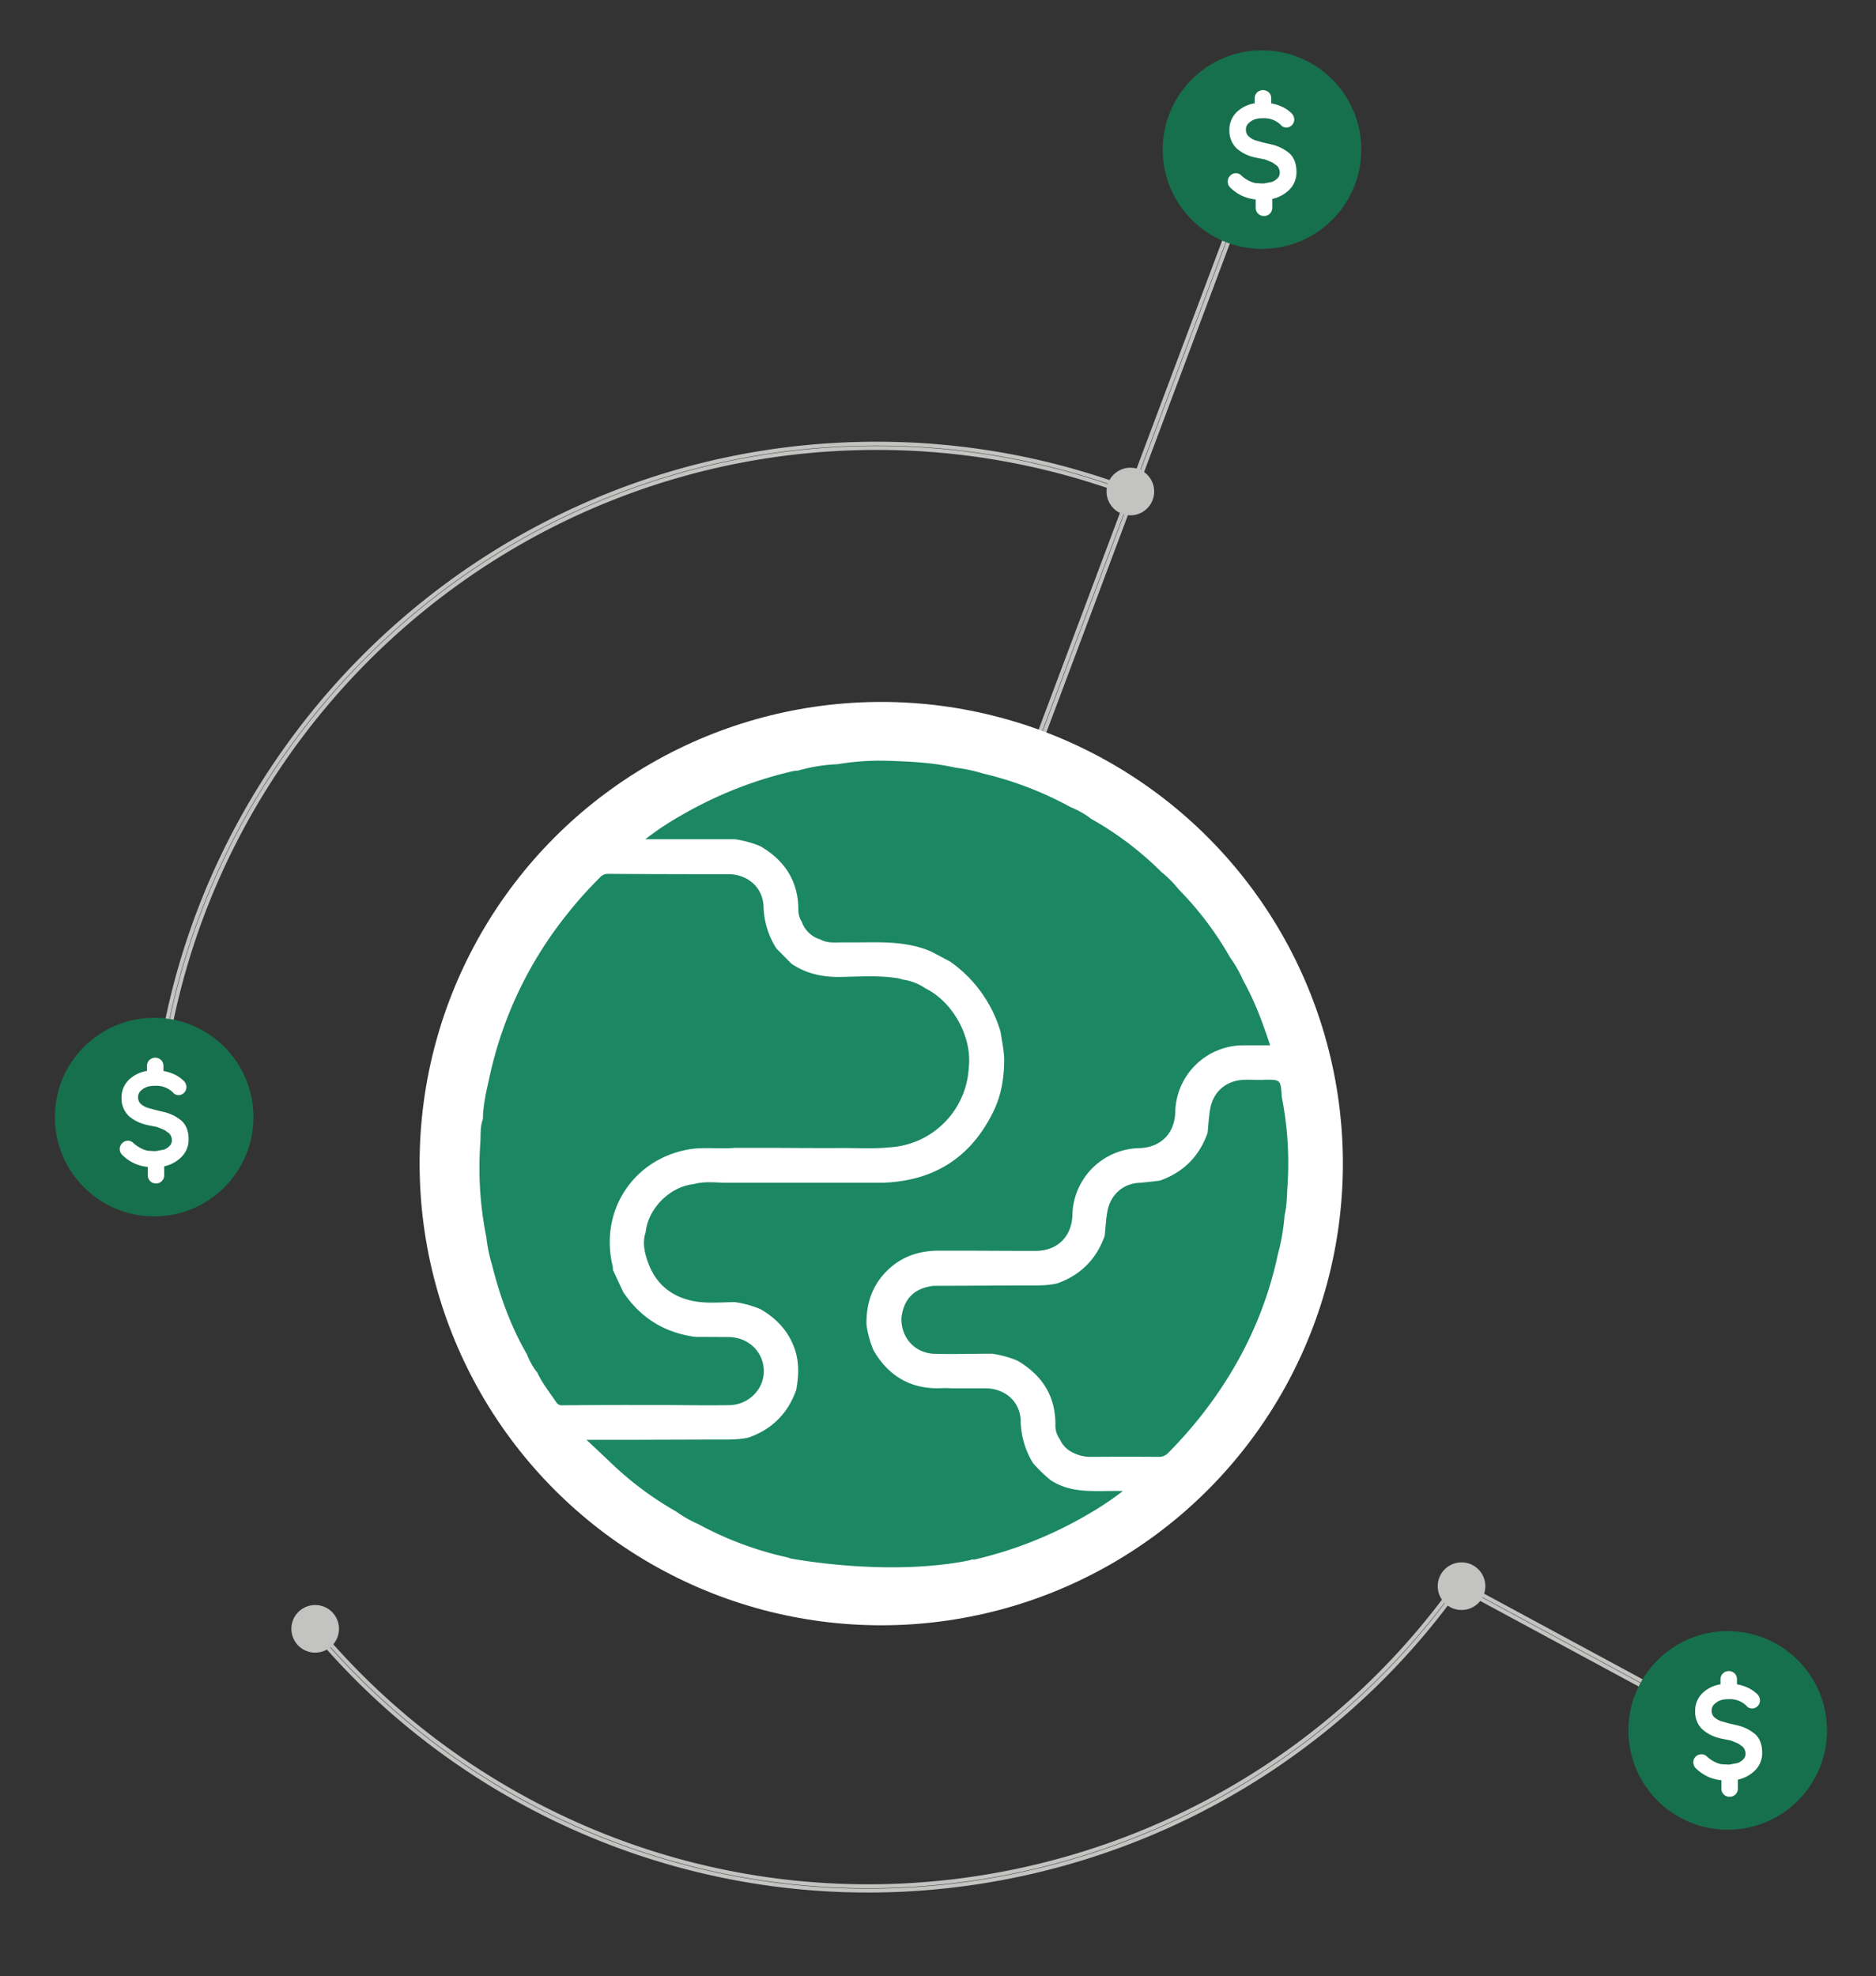 <svg id="Layer_1" data-name="Layer 1" xmlns="http://www.w3.org/2000/svg" viewBox="0 0 956.98 1007.98"><rect x="0" y="0" width="956.98" height="1007.98" fill="#333333" stroke="none"/><defs><style>.cls-1,.cls-4{fill:none;}.cls-1{stroke:#c3c3c2;stroke-miterlimit:10;stroke-width:2px;}.cls-2{fill:#16704d;}.cls-3{fill:#fff;}.cls-5{fill:#c3c3c2;}.cls-6{fill:#1b8863;}</style></defs><title>LAFISEH2H_Transferencias_Internacionales</title><polygon class="cls-1" points="496.7 469.5 494.65 468.72 636.1 91.87 638.15 92.65 496.7 469.5"/><circle class="cls-2" cx="643.77" cy="76.31" r="50.65"/><path class="cls-3" d="M661.34,87.66c0-4.11-1.22-7.28-3.53-9.42a21.67,21.67,0,0,0-9.12-4.54l-4.33-1-4.13-1.17A10.65,10.65,0,0,1,637,69.59a4.41,4.41,0,0,1-1.43-3.43A4.24,4.24,0,0,1,637,62.78c2.28-2.08,4.35-2.49,7.69-2.49a11.93,11.93,0,0,1,9.2,4,3.87,3.87,0,0,0,5.15-.48,4,4,0,0,0,1.18-2.88,4.72,4.72,0,0,0-1.88-3.6,16.55,16.55,0,0,0-4.74-3.06,22,22,0,0,0-5.12-1.54l0-2.56a4.2,4.2,0,0,0-1.18-3,4.39,4.39,0,0,0-3-1.2,4.28,4.28,0,0,0-3.05,1.22,4.09,4.09,0,0,0-1.22,3.06V52.7A17,17,0,0,0,631,57.06a12.39,12.39,0,0,0-3.85,9.43,12.21,12.21,0,0,0,3.79,9.3,21.07,21.07,0,0,0,9.38,4.55l5,1,3.44,1.4A8.73,8.73,0,0,1,650.59,84l.5.21v.13c.11.1.31.17.41.27A5.15,5.15,0,0,1,652.84,88a4,4,0,0,1-1.35,3.12,7.82,7.82,0,0,1-2.63,1.68l-4.38.81-4-.21a14.69,14.69,0,0,1-3.31-1.14,17.44,17.44,0,0,1-4.13-2.9,3.84,3.84,0,0,0-2.61-1h0a4,4,0,0,0-2.94,1.31,4,4,0,0,0-1.2,2.9A4.48,4.48,0,0,0,628,96.07a21.29,21.29,0,0,0,6.28,4.11,23.15,23.15,0,0,0,6.27,1.57l0,4.22a4.12,4.12,0,0,0,1.23,3,4,4,0,0,0,2.94,1.19h0A4.12,4.12,0,0,0,649,105.9l0-4.44a17.68,17.68,0,0,0,8.63-4.61A12.36,12.36,0,0,0,661.34,87.66Z"/><path class="cls-1" d="M447.09,226.31c-192.32,0-350.77,147.66-368,335.54h2.19C98.51,375.18,256,228.5,447.09,228.5a365.55,365.55,0,0,1,129.63,23.62l.79-2.06A367.84,367.84,0,0,0,447.09,226.31Z"/><path class="cls-1" d="M260.47,915.93c167.1,95.21,377.88,45.35,485.85-109.37l-1.91-1.09C637,959.15,427.59,1008.63,261.56,914a365.54,365.54,0,0,1-100.94-84.7l-1.71,1.4A367.86,367.86,0,0,0,260.47,915.93Z"/><circle class="cls-2" cx="78.64" cy="569.79" r="50.65"/><path class="cls-3" d="M96.21,581.15c0-4.12-1.22-7.29-3.53-9.43a21.67,21.67,0,0,0-9.12-4.53l-4.33-1.05L75.1,565a10.64,10.64,0,0,1-3.22-1.88,4.44,4.44,0,0,1-1.43-3.44,4.25,4.25,0,0,1,1.44-3.38c2.28-2.08,4.35-2.48,7.69-2.48a11.93,11.93,0,0,1,9.2,4,3.87,3.87,0,0,0,5.15-.47,4.09,4.09,0,0,0,1.18-2.89,4.72,4.72,0,0,0-1.88-3.59,16.57,16.57,0,0,0-4.74-3.07,22,22,0,0,0-5.12-1.53l0-2.57a4.19,4.19,0,0,0-1.18-3,4.4,4.4,0,0,0-3-1.21,4.32,4.32,0,0,0-3,1.22,4.11,4.11,0,0,0-1.22,3.07v2.48a16.87,16.87,0,0,0-9.06,4.36A12.37,12.37,0,0,0,62,560a12.23,12.23,0,0,0,3.79,9.31,21.17,21.17,0,0,0,9.38,4.54l5,1,3.44,1.4a9.57,9.57,0,0,1,1.81,1.25l.5.21v.13c.11.1.31.18.41.28a5.13,5.13,0,0,1,1.35,3.44,4.06,4.06,0,0,1-1.35,3.12,8.14,8.14,0,0,1-2.63,1.68l-4.38.81-4-.22A14.21,14.21,0,0,1,72,585.74a17.39,17.39,0,0,1-4.13-2.89,3.81,3.81,0,0,0-2.61-1h-.05a4,4,0,0,0-2.94,1.31,4.06,4.06,0,0,0-1.2,2.9,4.49,4.49,0,0,0,1.76,3.49,21.49,21.49,0,0,0,6.28,4.11,23.52,23.52,0,0,0,6.27,1.57l0,4.22a4.13,4.13,0,0,0,1.23,3,4,4,0,0,0,2.94,1.19h0a4.12,4.12,0,0,0,4.21-4.29l0-4.44a17.77,17.77,0,0,0,8.63-4.61A12.39,12.39,0,0,0,96.21,581.15Z"/><rect class="cls-1" x="822.53" y="758.44" width="2.19" height="185.63" transform="translate(-316.76 1171.43) rotate(-61.63)"/><circle class="cls-2" cx="881.33" cy="882.63" r="50.65"/><path class="cls-3" d="M898.91,894c0-4.11-1.22-7.28-3.53-9.42a21.73,21.73,0,0,0-9.12-4.54l-4.34-1-4.12-1.17a10.84,10.84,0,0,1-3.23-1.89,4.41,4.41,0,0,1-1.43-3.43,4.3,4.3,0,0,1,1.44-3.38c2.29-2.08,4.36-2.49,7.69-2.49a11.93,11.93,0,0,1,9.2,4,3.87,3.87,0,0,0,5.15-.48,4,4,0,0,0,1.18-2.88,4.71,4.71,0,0,0-1.87-3.6,16.61,16.61,0,0,0-4.75-3.06,22,22,0,0,0-5.12-1.54l0-2.56a4.16,4.16,0,0,0-1.18-3,4.37,4.37,0,0,0-3-1.2,4.31,4.31,0,0,0-3,1.22,4.09,4.09,0,0,0-1.22,3.06l0,2.48a17.08,17.08,0,0,0-9.07,4.36,12.43,12.43,0,0,0-3.85,9.43,12.24,12.24,0,0,0,3.79,9.3,21.07,21.07,0,0,0,9.38,4.55l5,1,3.43,1.4a8.22,8.22,0,0,1,1.81,1.25l.5.21v.13c.11.1.31.17.41.28a5.06,5.06,0,0,1,1.36,3.43,4.08,4.08,0,0,1-1.35,3.12,8,8,0,0,1-2.63,1.68l-4.39.81-4-.21a14.69,14.69,0,0,1-3.31-1.14,17.44,17.44,0,0,1-4.13-2.9,3.84,3.84,0,0,0-2.6-1h-.05A4,4,0,0,0,865,896a4,4,0,0,0-1.21,2.9,4.48,4.48,0,0,0,1.76,3.48,21.42,21.42,0,0,0,6.28,4.11,23.24,23.24,0,0,0,6.27,1.57l0,4.22a4.15,4.15,0,0,0,1.23,3,4.06,4.06,0,0,0,2.94,1.19h.05a4.12,4.12,0,0,0,4.21-4.29l0-4.44a17.72,17.72,0,0,0,8.64-4.61A12.4,12.4,0,0,0,898.91,894Z"/><polyline class="cls-4" points="579.18 245.65 577.51 250.06 576.72 252.12 576 254.07"/><circle class="cls-5" cx="576.62" cy="250.71" r="12.15"/><circle class="cls-5" cx="745.55" cy="809.06" r="12.15"/><circle class="cls-5" cx="160.78" cy="830.81" r="12.15"/><circle class="cls-3" cx="449.54" cy="593.52" r="235.49"/><path class="cls-6" d="M287,716.79a3.43,3.43,0,0,1-3.27-1.59c-3.3-4.94-7.08-9.56-9.58-15a33.4,33.4,0,0,1-5.26-9.27C260.56,676.61,255,661.21,251,645.2a76.34,76.34,0,0,1-2.9-14.11,178.9,178.9,0,0,1-3.1-47.76c.31-4.18-.19-8.48,1.34-12.55.07-6.82,1.56-13.43,3.06-20a200.14,200.14,0,0,1,40-84.61A203.93,203.93,0,0,1,306,447.61a5.38,5.38,0,0,1,4.12-1.89c14.85.13,29.71.14,44.56.18l16.64,0c10-.06,17.86,6.67,18.18,16.55a41.86,41.86,0,0,0,6.52,21.3l7.75,7.84c7.61,5.12,16,6.89,25.12,6.72,9.84-.19,19.74-.89,29.55.73a15.15,15.15,0,0,1,2,.6,26.55,26.55,0,0,1,11.67,4.52c14,6.87,23.87,24.84,22.08,40.33a43,43,0,0,1-40.77,40.76c-8,.79-16,.28-24,.32-12.68.08-25.35-.05-38-.09l-16.64,0c-7.94.72-15.94-.6-23.87.87-28.21,5.21-45.2,31.59-38.35,59.64a9.77,9.77,0,0,1,.09,1.72q2.64,5.68,5.29,11.37,13.21,19.7,36.74,22.81l16.63.08c10.16-.06,18,7.22,18.32,16.94.28,9.49-7.59,17.65-17.58,17.81-11,.17-22.06,0-33.08-.07l-16.64,0C310.57,716.65,298.79,716.69,287,716.79ZM656.76,605.06c-.32,4.9-.24,9.85-1.46,14.66a106.49,106.49,0,0,1-3.45,20.13c-6.59,30.94-20.23,58.51-39.87,83.2A224.35,224.35,0,0,1,596,741a6.27,6.27,0,0,1-4.92,2.09c-11.66-.1-23.31-.07-35,0a19.88,19.88,0,0,1-6.41-1.14c-4-1.4-7.23-3.78-9-7.79a11.66,11.66,0,0,1-2.29-7.34c.1-14.81-6.81-25.41-19.31-32.75a52.1,52.1,0,0,0-13.13-3.6c-9.73,0-19.47.33-29.19.06-10.06-.28-17.15-8.2-16.92-18.25,1.15-9.84,6.55-15.25,16.42-16.42q23-.1,46.08-.2c5.64,0,11.29.22,16.86-1q18-6.35,24.34-24.35c.44-4.15.62-8.35,1.38-12.45,1.52-8.29,7.71-14,16-14.53,3.61-.25,7.17-.7,10.74-1.13q18-6.33,24.35-24.34c.45-4.18.62-8.41,1.39-12.53,1.67-8.83,8.48-14.37,17.52-14.57,2.76-.06,5.53.07,8.29.11.58,0,1.15-.12,1.73-.12,8.39-.09,8.39-.08,8.92,8.71A173.65,173.65,0,0,1,656.76,605.06Z"/><path class="cls-6" d="M554.65,772.62a206.45,206.45,0,0,1-57,22.72,4.12,4.12,0,0,1-.86.1h0c-.43,0-.87,0-1.31,0a3.72,3.72,0,0,1-.47.34c-42.23,8.66-91.26-.78-91.72-.87s-.91-.3-1.36-.47a173.68,173.68,0,0,1-45.66-17,61.4,61.4,0,0,1-11.34-6.45,168.21,168.21,0,0,1-34.79-26.29L299.2,734.41h19.69l46.08-.15c5.64,0,11.29.22,16.86-1q18-6.32,24.35-24.35c1.22-6.89,1.61-13.71-.68-20.53-3.12-9.27-9.28-15.81-17.56-20.62a51.55,51.55,0,0,0-13.13-3.59c-7.25.05-14.56.88-21.73-.67-10.86-2.36-18.45-8.66-22.37-19.18-1.89-5.16-3.15-10.37-1.34-15.85,1.22-12.06,12.42-23.26,24.47-24.47,5.78-1.66,11.66-.68,17.5-.72l62,0,16.64,0c26.42-.78,45.55-12.91,57-36.84,3.81-8,5.19-16.57,5.27-25.37,0-5-1.14-9.94-1.87-14.88a66.8,66.8,0,0,0-25.7-35.71l-9.4-5c-14.34-6.33-29.55-4.55-44.55-4.78-4.14-.07-8.4.63-12.3-1.52a14.44,14.44,0,0,1-9.44-9,11,11,0,0,1-1.73-6.2c-.05-14.62-7-25.08-19.31-32.31a52,52,0,0,0-13.13-3.6H329.18a149,149,0,0,1,18.69-12.38,206.22,206.22,0,0,1,56.31-22.29,23.27,23.27,0,0,1,3-.36,85,85,0,0,1,20.08-3.24,131,131,0,0,1,27.39-1.68c11,.37,22.08,1,32.92,3.47a82.67,82.67,0,0,1,14.09,3,177.94,177.94,0,0,1,44.48,17.1,45.26,45.26,0,0,1,10.53,6,166.12,166.12,0,0,1,35.84,27.14,57.78,57.78,0,0,1,8.75,8.8,167.43,167.43,0,0,1,26.27,34.82A59.83,59.83,0,0,1,634,499.78c5.84,10.38,10,21.43,13.91,33.4-4.78,0-9.18,0-13.58,0a34.79,34.79,0,0,0-34.81,34.07c-.31,11-7.48,18.08-18.46,18.38a34.83,34.83,0,0,0-34,34c-.31,11.15-7.65,18.38-18.84,18.42-10.61,0-21.23-.07-31.85-.11l-16.64,0c-9.75-.16-18.56,2.37-25.94,9-8.51,7.69-12,17.42-11.78,28.7a51.64,51.64,0,0,0,3.6,13.14c7.92,13.61,19.68,20.15,35.49,19.25,1.58-.09,3.17.06,4.75.11l16.64,0c10-.07,17.89,6.61,18.16,16.46A42.79,42.79,0,0,0,527,746.34a74.66,74.66,0,0,0,9,8.68c11.09,7.26,23.67,5.18,36.81,5.51A161.78,161.78,0,0,1,554.65,772.62Z"/></svg>